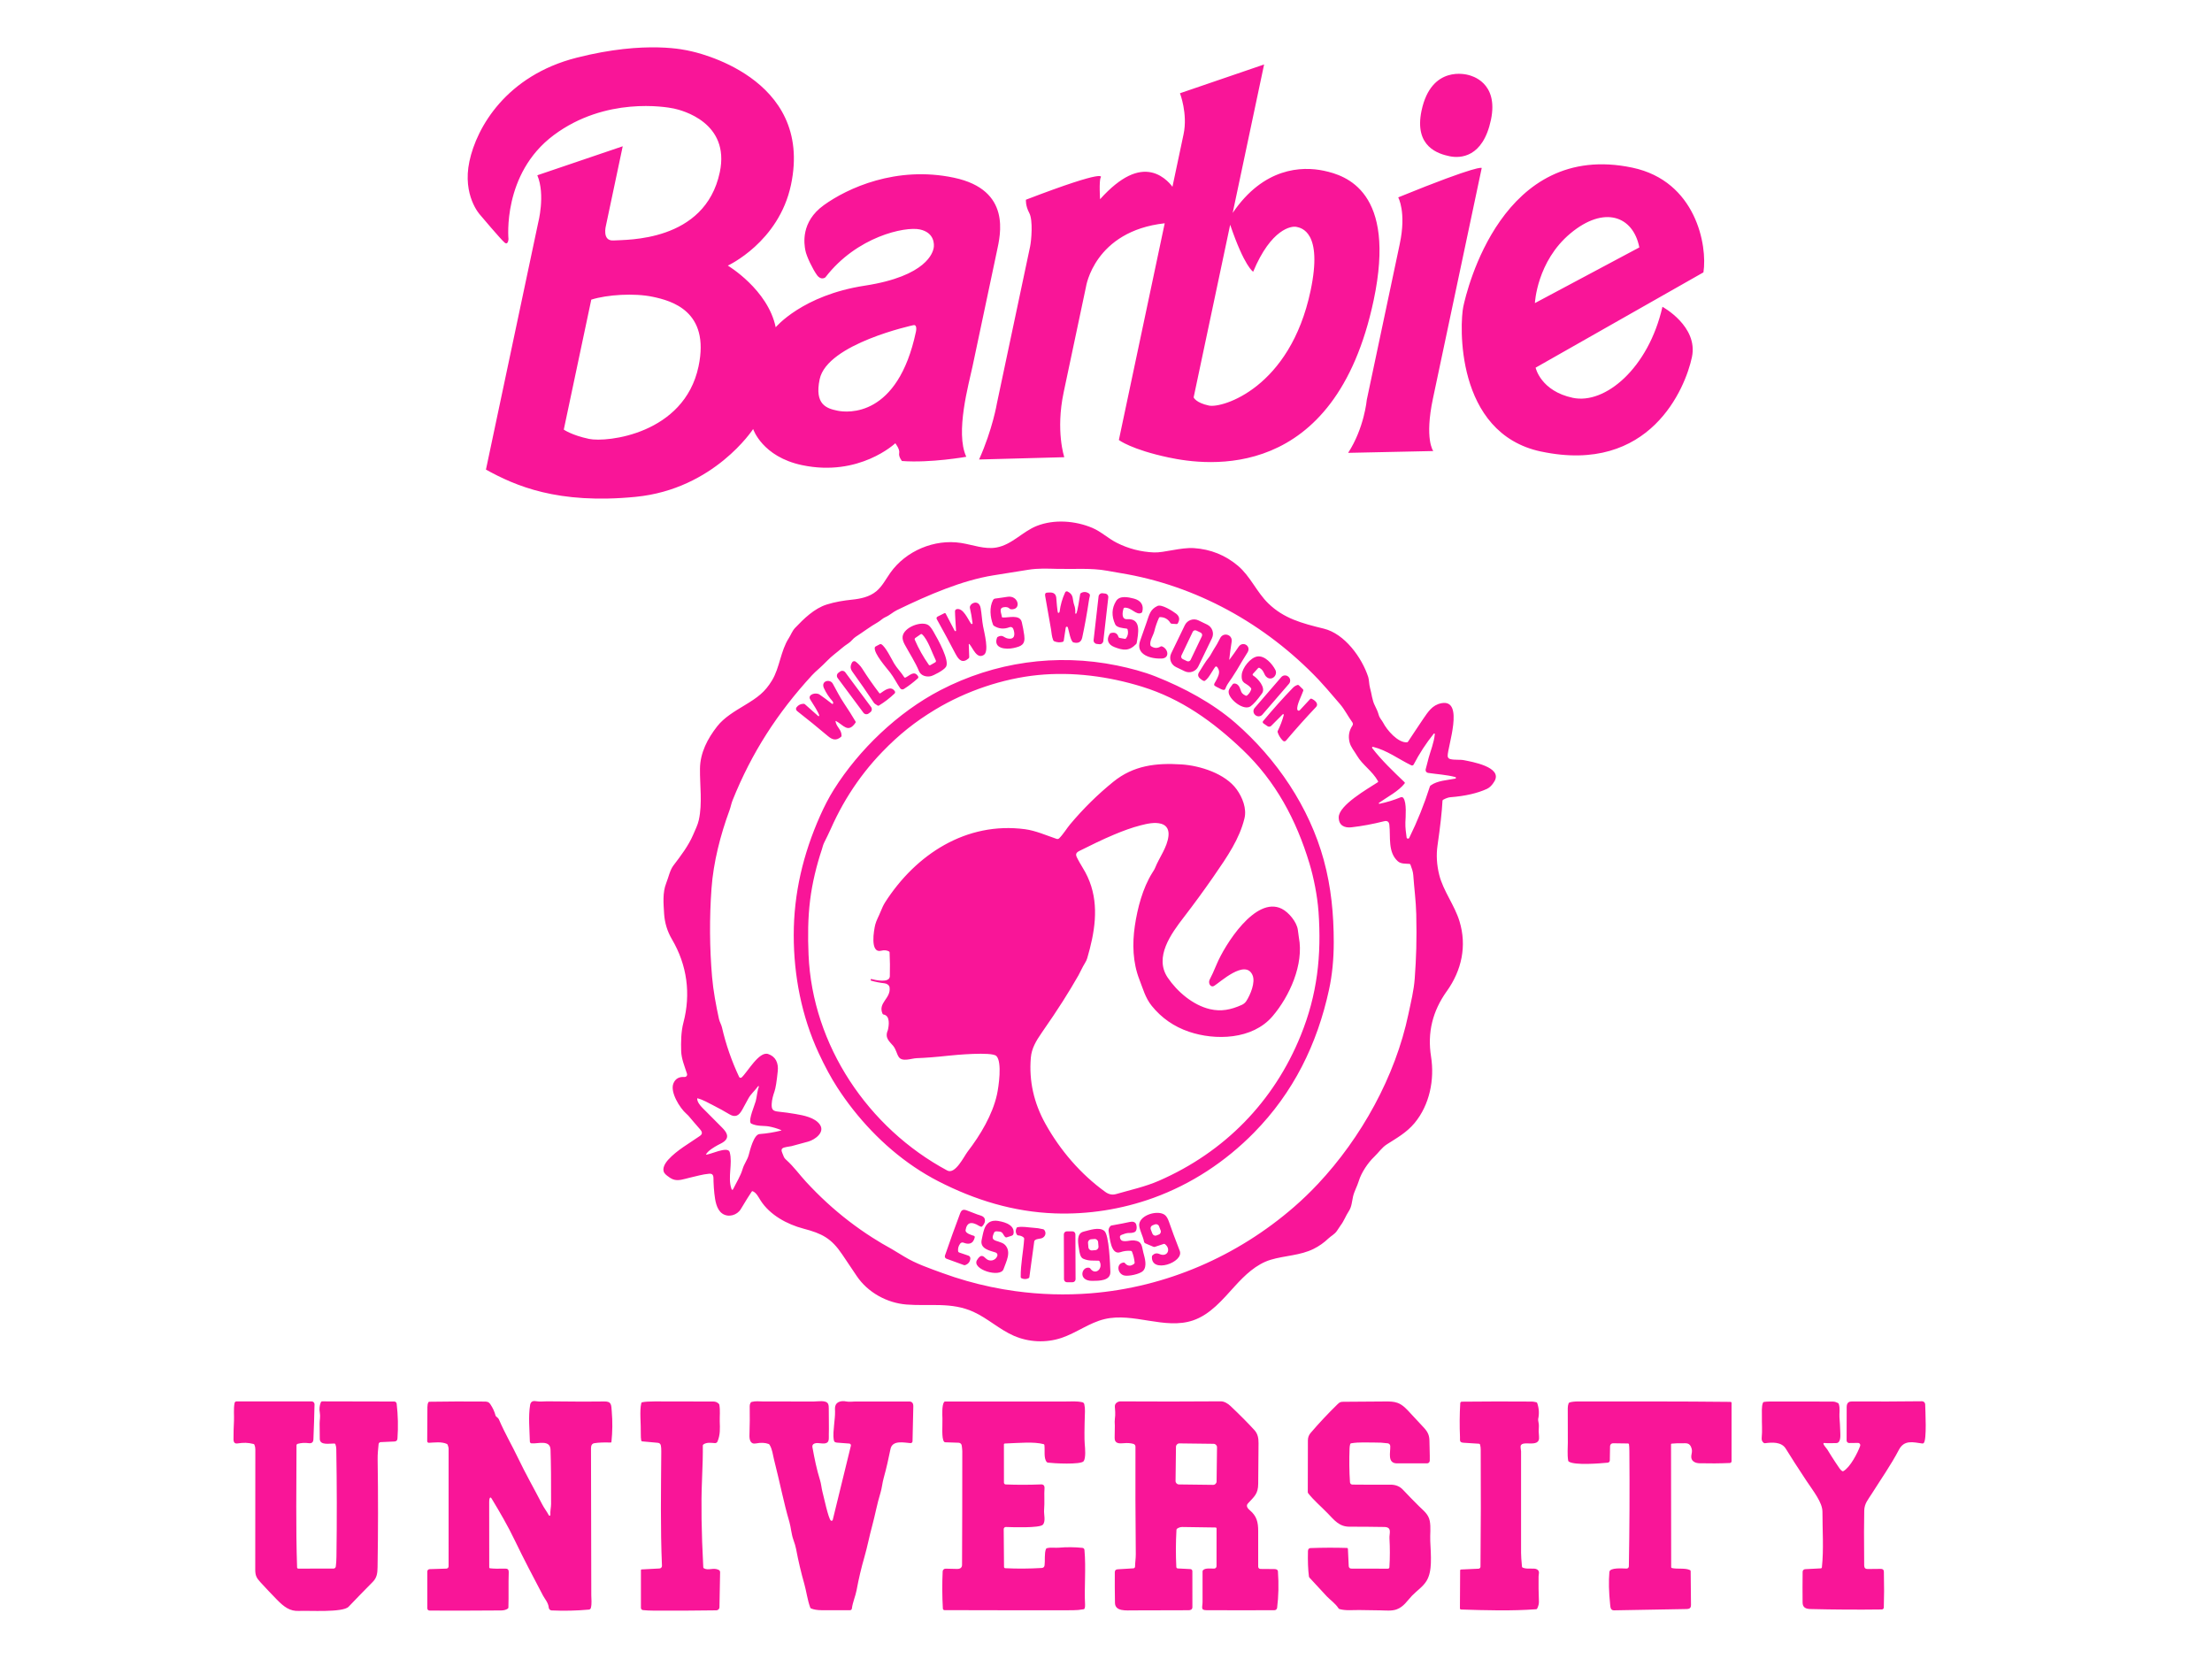 <?xml version="1.0" encoding="UTF-8"?>
<svg id="Layer_1" data-name="Layer 1" xmlns="http://www.w3.org/2000/svg" viewBox="0 0 1672 1254">
  <defs>
    <style>
      .cls-1 {
        fill: #f91598;
      }
    </style>
  </defs>
  <path class="cls-1" d="m954.73,545.08c7.63-9.13,15.13-17.51,22.49-25.13.99-1.03,2.16-1.76,3.49-2.2.36-.12.75-.03,1.04.23l3.06,2.97c.32.3.43.76.3,1.17-1.14,3.47-5.24,11.04-4.48,14.27.14.57.72.92,1.29.79.2-.05.39-.16.53-.31l7.88-8.5c.26-.28.66-.37,1-.23,2.11.85,5.92,3.66,3.36,6.35-7.66,8.08-15.21,16.53-22.65,25.32-.55.66-1.54.74-2.2.18-.03-.03-.06-.05-.09-.08-1.85-1.8-3.18-3.93-4-6.41-.11-.34-.09-.71.07-1.03,1.93-3.86,3.45-7.88,4.56-12.04.08-.26-.07-.54-.33-.62-.18-.05-.37,0-.5.13l-8.67,8.71c-.76.76-1.95.87-2.82.25l-3.09-2.13c-.53-.37-.67-1.1-.3-1.64.02-.03.04-.06.06-.08Zm11.23,642.8c.68,9.55.48,18.7-.62,27.45-.13,1.02-.99,1.78-2.02,1.79-17.48.08-34.62.07-51.43-.01-4.6-.03-2.91-2.26-2.91-6.34-.01-7.65-.01-15.3,0-22.93,0-.35.12-.68.35-.94,1.67-1.91,6.21-1.16,8.43-1.23.99-.03,1.78-.84,1.78-1.83l.03-28.5c0-.4-.32-.73-.73-.74-8.42-.18-16.81-.3-25.18-.37-1.39,0-2.69.41-3.91,1.25-.29.2-.47.52-.49.87-.54,9.37-.57,18.74-.11,28.1.03.6.51,1.08,1.1,1.1l9.55.49c.83.04,1.48.72,1.48,1.55.04,9.11.04,18.18.02,27.21,0,1.7-1.25,2.33-2.83,2.34-13.85.07-27.7.11-41.56.11-5.76,0-14.02.95-14.14-5.69-.14-8.09-.18-15.8-.12-23.11,0-1.42.72-2.17,2.14-2.25l11.92-.73c.69-.04,1.23-.61,1.24-1.29.05-3.11.59-6.46.56-9.34-.27-27.1-.36-54.23-.25-81.38,0-.94-.61-1.78-1.51-2.04-2.33-.67-4.7-.78-7.44-.52-3.34.32-6.87.33-6.78-4.05.07-3.08.12-6.16.14-9.24,0-.99-.1-1.98-.11-2.97-.02-1.57.32-3.16.38-4.74.06-1.79,0-3.58-.17-5.36-.07-.75-.17-1.5-.03-2.24.33-1.83,2.4-3.04,4.15-3.02,25.28.16,50.57.14,75.86-.05,2.61-.02,5.35,1.63,7.43,3.61,7.18,6.8,13.18,12.85,18.01,18.15,2.45,2.69,3.14,5.97,3.1,9.89-.11,10.2-.19,20.4-.25,30.61-.04,7.83-3.03,9.71-7.8,14.97-1.69,1.88-.12,3.76,1.56,5.19,5,4.26,6.23,8.69,6.23,15.61.01,8.51.01,17.49,0,26.94,0,.95.76,1.72,1.7,1.73,3.08.06,6.56.09,10.45.08,1.79,0,2.73.62,2.82,1.88Zm-46.05-93.9c.02-1.44-1.13-2.61-2.57-2.63l-25.82-.32c-1.44-.02-2.61,1.13-2.63,2.57l-.32,25.82c-.02,1.44,1.13,2.61,2.57,2.63l25.82.32c1.44.02,2.61-1.13,2.63-2.57l.32-25.82Zm160.8,55.61c-1.01-5.15-4.72-7.69-8.2-11.16-4.1-4.08-8.15-8.22-12.12-12.44-2.39-2.54-5.54-3.79-9.46-3.76-9.1.07-18.66.05-28.67-.06-.97-.01-1.77-.77-1.84-1.73-.56-8.3-.66-16.87-.32-25.73.04-1.06.2-2.11.49-3.14.09-.31.35-.54.67-.6,5.8-1.05,12.55-.51,17.36-.59,3.52-.06,6.97.14,10.35.59,1.05.13,1.84,1,1.89,2.05.24,4.72-2.44,13.07,5.09,13.11,7.82.04,15.39.04,22.73,0,1.11,0,2.02-.9,2.04-2.02.11-5.01-.2-9.99-.24-14.99-.03-4.24-1.3-6.82-4.2-9.97-3.25-3.53-6.56-7-9.81-10.54-2.95-3.21-5.93-6.7-10.15-8.23-2.88-1.05-6.02-1.05-9.08-1.04-10.59.04-21.18.1-31.76.23-.73,0-1.47.02-2.16.25-.98.33-1.75,1.07-2.49,1.79-7.02,6.88-13.78,14.06-20.17,21.53-1.36,1.59-2.04,3.44-2.05,5.57-.05,13-.08,26.02-.08,39.08,0,.34.12.68.33.95,2.06,2.63,4.46,5.11,6.93,7.53,2.61,2.56,5.31,5.05,7.76,7.59,4.98,5.14,8.71,10.15,16.45,10.13,8.78,0,17.57.07,26.36.22,6.12.1,3.7,4.93,3.9,8.43.42,7.34.41,14.67-.04,22.01-.03.61-.54,1.08-1.14,1.08l-27.74-.06c-.99,0-1.8-.78-1.86-1.78l-.62-13.1c-.02-.41-.35-.73-.76-.74-9.16-.27-18.33-.24-27.5.1-1.26.04-1.91.83-1.95,2.37-.18,7.61.06,13.97.74,19.06.04.34.19.67.42.92,4.34,4.79,8.74,9.54,13.18,14.25,2.32,2.44,6.34,5.19,8.76,8.93.18.29.47.5.8.59,4.65,1.34,10.15.65,14.95.72,5.34.08,10.68.16,16.02.24,3.92.06,8.41.62,12.15-.74,5.41-1.97,7.9-6.41,11.62-10.32,3.52-3.69,8.18-6.67,10.9-11.05,2.5-4.01,3.2-8.96,3.37-13.6.21-5.56-.2-11.11-.46-16.66-.23-4.98.57-10.42-.38-15.27Zm-195.43-655.71l10.32-21.34c1.86-3.84,6.47-5.44,10.31-3.59l6.59,3.18c3.84,1.86,5.44,6.47,3.59,10.31l-10.32,21.34c-1.86,3.84-6.47,5.44-10.31,3.59l-6.59-3.18c-3.84-1.86-5.44-6.47-3.59-10.31Zm8.71,4.31l3.24,1.55c1.02.49,2.25.05,2.73-.97l8.53-17.88c.49-1.02.05-2.25-.97-2.73l-3.24-1.55c-1.02-.49-2.25-.05-2.73.97l-8.53,17.88c-.49,1.02-.05,2.25.97,2.73Zm12.38,9.89c-1.22,1.88-.87,3.58.98,4.98.73.55,2.47,2.17,3.4,1.54,1.99-1.37,3.33-3.53,4.59-5.55.71-1.14,1.4-2.3,2.15-3.42.32-.49.63-1,1-1.45,1.28-1.56,2.66,1.68,2.88,2.77.52,2.57-1.1,5.42-2.25,7.63-.37.71-2.05,2.87-1.08,3.64,1.01.81,2.2,1.3,3.33,1.89,1.09.57,2.26,1.26,3.51,1.37,1.12.11,1.34-.87,1.68-1.72.37-.91.84-1.78,1.35-2.62,1.01-1.65,2.19-3.18,3.26-4.78,1.27-1.9,2.51-3.82,3.68-5.78,2.65-4.46,5.25-8.99,8.06-13.34,3.17-4.91-3.55-9.05-6.7-4.32-2.18,3.26-4.44,6.45-6.79,9.59-.21.28-.3.25-.25-.1.49-4.42,1.09-8.85,1.8-13.29.89-5.52-6.33-7.57-8.7-2.71-1.49,3.06-3.18,6.01-5.05,8.84-1.07,1.63-2,3.88-3.35,5.54-2.96,3.63-5.01,7.44-7.5,11.28Zm42.39,32.33l.16.14c1.57,1.35,3.94,1.18,5.29-.39l20.1-23.29c1.35-1.57,1.18-3.94-.39-5.29l-.16-.14c-1.57-1.35-3.94-1.18-5.29.39l-20.1,23.29c-1.35,1.57-1.18,3.94.39,5.29Zm-3.19-20.34c.23.3.3.69.18,1.04-.59,1.83-1.63,3.36-3.13,4.59-.28.23-.68.28-1,.13-2.34-1.1-3.21-1.97-4.01-4.67-.67-2.29-2.32-4.84-5.02-4.46-.34.05-.64.23-.82.51-1.26,1.86-3.04,3.39-3.09,5.69-.12,5.46,11.37,14.77,16.68,10.94,2.2-1.58,5.06-4.82,8.57-9.72,3.13-4.36-3.2-11.39-6.69-13.51-.04-.03-.08-.06-.12-.09-.34-.31-.37-.84-.06-1.18l3.95-4.35c.26-.29.68-.36,1.01-.17,3.79,2.11,3.02,5.27,5.73,7.21,3.8,2.75,8.24-1.82,6.26-5.68-2.23-4.37-7.9-11.02-13.62-10.14-5.3.82-11.4,8.68-11.79,13.81-.57,7.36,3.62,5.73,6.96,10.05Zm-167.57-359.09c-2.96-5.49-2.53-10.02-2.53-10.02,63.58-24.38,56.51-16.76,56.51-16.76-1.33,2.72-.47,16.38-.47,16.38,16.15-17.93,28.7-22.39,38.75-20.26,10.03,2.12,15.96,10.87,15.96,10.87l8.42-39.79c3.26-15.42-2.73-30.92-2.73-30.92l63.59-21.75-23.74,112.2c23.37-34.38,52.19-35.4,68.85-31.88h0c16.66,3.53,55.11,15.59,37.71,97.86-29.35,138.72-126.53,124.9-154.86,118.91-28.32-5.99-37.74-13.23-37.74-13.23l34.66-163.82c-53.32,5.94-59.52,48.08-59.52,48.08l-16.84,79.58c-6.22,29.4.46,49.16.46,49.16l-64.41,1.73c10.25-22.89,13.48-42.46,13.48-42.46l25.11-118.65c.91-4.3,2.3-19.74-.66-25.23Zm124.24,139.39s1.57,4.08,11.61,6.2c10.04,2.12,61.23-13.26,76.77-86.75,9.48-44.81-7.15-47.58-10.74-48.34-3.57-.76-18.99,1.22-32.64,33.91,0,0-6.53-3.63-17.38-35.51l-27.61,130.48Zm155.83-116.09l-24.95,117.93s-1.89,21.33-14.1,40.09l64.33-1.37s-6.73-8.92-.21-39.74l36.86-174.22s-.82-3.17-63.13,22.22h0s6.28,11.06,1.19,35.08Zm-760.08,875.1l-54.35-.12c-.52,0-.99.32-1.18.8-.98,2.53-1.22,5.13-.72,7.81.52,2.82-.16,5.85-.14,8.1.04,3.88.08,7.77.12,11.65.05,5.16,7.6,3.38,11.07,3.51.33.01.61.22.73.52.43,1.17.66,2.38.68,3.64.47,27.14.5,54.27.12,81.41-.04,2.81-.2,5.28-.49,7.41-.12.89-.88,1.55-1.78,1.55l-26.56.02c-.5,0-.9-.39-.92-.88-1.04-30.67-.45-61.52-.45-92.26,0-.55.37-1.03.9-1.18,2.64-.73,5.42-.9,8.35-.5,2.26.31,3.44-.66,3.54-2.91.37-8.8.65-17.62.84-26.46,0-.01,0-.03,0-.04,0-1.19-.96-2.15-2.15-2.15l-56.78-.02c-.74,0-1.37.52-1.51,1.25-.87,4.38-.26,9.61-.44,13.25-.25,4.72-.37,9.44-.36,14.16,0,2.35.97,3.4,2.9,3.13,5.09-.7,7.7-.68,12.22.4.32.08.59.31.71.61.44,1.11.67,2.26.67,3.47-.05,30.31-.07,60.61-.07,90.92,0,4.58,1.06,6.39,3.95,9.54,4.05,4.41,8.17,8.76,12.34,13.04,5.43,5.56,9.92,8.99,16.85,8.61,7.01-.38,33.06,1.42,37.43-3.16,6.01-6.29,12.09-12.55,18.24-18.76,3.24-3.26,3.58-6.79,3.65-11.1.44-27.16.47-54.32.06-81.47-.06-3.92.33-7.76.72-11.6.08-.82.76-1.45,1.59-1.49l10.39-.48c1.42-.06,2.19-.81,2.28-2.23.62-8.82.42-17.6-.61-26.36-.11-.92-.89-1.62-1.82-1.63ZM878.03,497.78c6.46-.26,4.98-7.53.24-9.2-.35-.12-.73-.08-1.04.12-2.33,1.43-4.68,1.37-7.07-.17-.3-.19-.51-.49-.59-.82-.77-3.26,2.21-7.42,3-10.7.83-3.44,2-6.79,3.5-10.07.14-.29.42-.48.74-.48,3.45.01,6.08,1.49,7.89,4.44.19.32.53.52.9.55l3.74.26c.35.03.69-.15.88-.45,1.78-2.95,1.35-5.43-1.27-7.44-2.58-1.97-10.91-7.3-14.06-5.78-5.33,2.54-6.05,6.05-8.19,12.35-1.58,4.64-3.2,9.25-4.86,13.84-3.93,10.85,8.36,13.88,16.2,13.55Zm217.65-379.69c7.96,1.68,25.21,1.22,31.28-27.46,6.07-28.68-15.25-33.44-16.8-33.89h0c-1.54-.44-28.29-7.86-35.65,26.91-5.84,27.6,13.21,32.76,21.17,34.44Zm-304.5,986.98c.22.27.53.44.87.49,3.86.55,25.05,1.72,27.07-1.09,1.74-2.44,1.1-9.87.81-12.86-.33-3.49-.28-11.77.16-24.85.06-1.85-.11-3.64-.5-5.36-.16-.74-.73-1.31-1.46-1.47-4.38-.99-8.37-.56-12.41-.57-30.42,0-60.85,0-91.29,0-.34,0-.66.17-.86.45-1.69,2.51-1.29,9.75-1.21,12.35.16,4.83-.84,15.35,1.28,17.64.22.24.52.38.84.39l10.14.34c1.22.04,2.23.98,2.35,2.2.12,1.29.4,2.76.4,4.16,0,28.63-.05,57.27-.18,85.92-.01,2.1-1.28,3.14-3.8,3.12-2.8-.03-5.66-.1-8.57-.21-1.21-.05-2.23.88-2.28,2.08-.44,9.37-.39,18.74.15,28.08.03.67.59,1.2,1.26,1.19,32.31.11,64.63.13,96.95.08,2.73,0,5.47-.26,8.2-.75.33-.06.6-.28.73-.59.3-.78.41-1.74.35-2.89-.7-12.75.8-27.75-.47-41.41-.08-.79-.7-1.43-1.49-1.51-5.86-.61-11.89-.66-18.08-.13-2.6.22-5.8-.4-8.8.37-.33.09-.59.32-.72.62-1.32,3.26-.59,8.97-1.05,12.34-.17,1.25-.88,1.91-2.15,2-9.17.56-18.35.62-27.54.18-.53-.02-.96-.46-.96-.99l-.24-28.55s0-.04,0-.06c.03-.89.78-1.59,1.67-1.56,3.95.12,25.35.97,27.9-1.71,2.34-2.47.71-7.99.95-10.9.51-6.23-.05-12.36.31-16.42.19-2.18-.7-3.24-2.66-3.16-9.15.37-18.03.38-26.65.03-.75-.03-1.34-.64-1.34-1.39l-.03-28.9c0-.34.27-.63.62-.64,11.09-.42,21.93-1.51,29.42.47.31.08.53.34.57.66.51,3.96-.67,9.96,1.73,12.81Zm-334.46-45.73c-7.42.18-21.84.14-43.26-.11-2.79-.03-5.01.45-8.55-.12-2.42-.39-3.82.56-4.21,2.88-1.44,8.66-.41,18.77-.19,27.67.02.71.56,1.29,1.27,1.35,4.67.43,14.07-3.03,14.35,4.75.35,10.14.49,23.85.42,41.12-.01,2.46-.75,5.32-.52,8.17.02.24-.1.48-.32.59-.3.16-.68.05-.84-.25-1.54-2.89-3.61-5.52-5.05-8.31-6.03-11.7-12.59-23.14-18.26-35.02-4.59-9.62-9.55-17.89-14.39-29-.36-.83-1.04-1.59-2.03-2.28-.28-.2-.48-.49-.57-.82-.82-3.05-2.13-5.89-3.92-8.5-1.36-2.01-2.6-2.03-4.86-2.05-13.74-.13-27.5-.09-41.29.14-.32,0-.62.19-.76.49-.44.92-.66,2.08-.68,3.5-.08,8.56-.13,17.17-.15,25.81,0,.02,0,.04,0,.05.03.68.6,1.21,1.28,1.18,4.04-.18,9.68-1,13.56.86.3.15.54.42.64.74.34,1.04.7,1.85.7,2.98,0,29.58,0,59.19-.01,88.81,0,.93-.74,1.69-1.66,1.71l-12.67.4c-.98.03-1.77.83-1.77,1.81v27.53c-.01,1.32.65,1.98,1.97,1.99,17.59.07,35.53.04,53.85-.11,2.09-.02,3.77-.48,5.04-1.39.27-.19.44-.51.45-.85.29-8.91-.07-17.86.25-26.74.06-1.83-.82-2.72-2.65-2.65-4.99.16-8.84.08-11.55-.24-.3-.04-.53-.29-.54-.59-.03-16.43-.04-32.86-.04-49.29,0-1.23.08-2.12.24-2.66.37-1.24.9-1.31,1.58-.2,6.14,10.14,12.3,20.71,17.42,31.4,6.82,14.2,14.13,28.05,21.45,41.98,1.29,2.46,4.01,5.31,4.35,9.15.1,1.13,1.02,2.01,2.16,2.06,9.42.44,18.82.23,28.2-.63.7-.07,1.29-.57,1.46-1.26.86-3.38.32-6.65.32-9.44-.03-37.08-.1-74.15-.22-111.23-.01-2.29.84-3.57,2.57-3.85,3.19-.51,7.29-.67,12.3-.48.3.01.55-.21.58-.5.81-7.68.89-15.36.24-23.05-.4-4.77-.03-7.64-5.69-7.51Zm230.5.03c-6.53-.06-20.29-.05-41.29.02-1.69.01-4.17.4-6.46-.08-3.06-.65-7.23,0-8.11,3.53-.33,1.34-.21,2.74-.17,4.12.07,3.22-.39,6.43-.68,9.64-.33,3.75-.91,8.18-.24,11.91.32,1.78,1.4,1.86,2.99,1.99,2.9.23,5.8.43,8.7.65.07,0,.14.02.21.03.73.18,1.17.91.99,1.64l-13.7,55.99c-.03.14-.1.27-.19.38-.33.39-.91.45-1.3.12-1.85-1.53-5.38-18.29-6.3-21.7-.69-2.57-.93-5.94-1.81-8.75-2.56-8.19-4.2-16.31-5.76-24.95-.24-1.33.26-2.24,1.5-2.76,2.89-1.21,6.95,1.02,9.62-.73,1.71-1.12,1.21-4.39,1.27-6.17.09-2.69.07-5.38.05-8.06-.03-3.87-.05-7.74-.08-11.62,0-1.23-.03-2.52-.62-3.6-1.55-2.83-7.88-1.61-10.49-1.61-4.35,0-8.69,0-13.04,0-8.58,0-17.15,0-25.73-.04-2.64-.01-5.38-.45-8.44.36-.33.09-.61.31-.77.61-.47.83-.69,1.66-.68,2.5.13,7.3.07,14.59-.18,21.85-.13,3.4.6,7.26,4.88,6.42,3.71-.73,6.89-.6,9.56.39.32.12.59.35.77.64,2.14,3.56,2.4,7.41,3.24,10.7,5,19.67,7.21,32.2,11.73,47.64,1.19,4.12,1.43,8.96,2.99,13.34,1.06,2.96,1.74,5.3,2.06,7.02,1.68,8.97,3.77,17.85,6.27,26.64,1.48,5.18,2.29,11.86,4.43,17.69.11.32.36.57.68.7,2.04.83,4.62,1.26,7.75,1.29,7.3.06,14.52.06,21.67,0,.7,0,1.28-.52,1.37-1.21.64-4.91,2.77-9.54,3.57-13.9,1.55-8.46,3.52-16.81,5.91-25.07,2.26-7.8,3.74-15.81,5.9-23.68,2.15-7.86,3.69-16.64,6.24-24.84,1.11-3.57,1.36-7.39,2.4-11.1,2.23-8.02,3.64-14.56,5.17-22.01,1.43-6.99,10.26-4.82,15.12-4.48.03,0,.05,0,.08,0,.79.02,1.44-.62,1.46-1.41.2-9.04.39-17.82.59-26.36.05-2.45-.99-3.68-3.12-3.7Zm-143.99,127.27c-3.96-2.01-7.6.73-11.14-1.17-.29-.16-.48-.46-.5-.79-1.4-26.52-1.72-48.41-.97-65.66.5-11.61.71-20.38.62-26.33,0-.33.15-.64.42-.84,2.5-1.82,6.01-1.23,8.71-1.03.86.06,1.65-.43,1.98-1.22,2.18-5.34,1.84-9.67,1.69-15.24-.11-4.1.43-8.1-.29-12.41-.05-.34-.22-.66-.47-.91-1.13-1.11-2.48-1.66-4.05-1.66-14.8-.03-29.6-.06-44.41-.08-4.24,0-7.38.21-9.44.64-.32.06-.57.31-.64.62-1.43,5.85-.21,15.28-.37,23.57-.04,1.52.06,3.09.3,4.7.06.36.35.64.71.67l11.82,1.08c1.3.12,2.08.82,2.34,2.11.21,1.09.31,2.57.3,4.44-.19,28.69-.72,57.75.52,86.41.05,1.07-.77,1.97-1.84,2.03l-13.59.72c-.26.02-.47.23-.47.5v28.53c0,.88.67,1.62,1.54,1.71,2.49.26,5.32.4,8.5.41,15.64.07,31.3,0,46.99-.23,1.27-.02,2.29-1.04,2.32-2.3l.49-26.52c.02-.74-.4-1.43-1.07-1.77Zm-62.68-811.09c-59.28,5.81-91.1-8.41-113.24-20.59l39.44-186.4s5.63-21.28-.61-36.08l64.56-21.92-12.66,59.85s-3.3,12.04,5.84,11.35c9.13-.69,68.97,1.49,80.19-51.56,7.96-37.64-28.65-46.88-34.75-48.17-6.1-1.29-51.65-9.06-90.77,20.12s-34.21,78.53-34.21,78.53c0,0-.21,4.83-2.83,2.77-2.63-2.06-18.74-21.19-18.74-21.19,0,0-13.42-14.45-7.96-40.26,5.46-25.81,27.96-64.87,81.01-78.37,53.04-13.49,83.21-5.61,85.72-5.08s93.71,19.08,76.34,101.17c-9.18,43.37-47.75,61.05-47.75,61.05,0,0,30.27,18.02,36.2,46.61,0,0,20.1-24.21,67.32-31.45s51.45-25.43,52.06-28.31c.61-2.87.64-11.85-10.48-14.2-11.12-2.35-47.56,5.29-71.33,36.21,0,0-3.19,2.7-6.38-1.72-3.19-4.42-7.9-14.03-8.78-18.71-.88-4.68-3.72-21.39,13.96-34.12,17.67-12.74,54.66-30.01,98.39-20.75,43.74,9.25,35.02,43.36,32.44,55.55l-18.43,87.11h0c-2.81,13.26-13.21,50.02-4.71,68.28,0,0-26.86,4.81-48.62,3.2,0,0-2.69-3.19-2.09-6.06.61-2.87-2.94-7.36-2.94-7.36,0,0-27.16,25.71-70.54,16.53-30.11-6.37-36.92-27.28-36.92-27.28,0,0-29.47,45.45-88.75,51.25Zm152.35-65.14c7.89,1.67,45.72,5.18,59.44-59.71,0,0,1.26-5.63-1.96-4.9,0,0-65.12,13.94-70.81,40.82-4.1,19.36,5.43,22.12,13.32,23.79Zm-139.46-86.05c-13.98-2.96-34.47-1.68-46.51,2.14l-20.78,98.22s5.85,4.23,19.11,7.04c13.26,2.81,71.9-3.51,82.74-54.77,8.88-41.94-20.57-49.67-34.55-52.63Zm671.48,116.98c-65.61-13.88-61.44-97.26-58.87-109.45,2.58-12.19,29.29-126.01,127.87-105.15,48.03,10.16,56.83,58.84,53.66,79.14l-126.84,72.03s3.75,17.65,28.12,22.8c24.38,5.16,57.17-22.36,67.74-68.81,0,0,27.22,14.74,22.29,38.04-4.93,23.3-31.53,88.83-113.97,71.38Zm-4.73-112.23l78.95-42.09c-4.69-23.84-26.59-31.84-52.05-10.64-25.46,21.2-26.9,52.73-26.89,52.73Zm-303.02,708.49c-2.28-.22-4.56.61-6.84.58-.99-.01-2.1-.12-2.86-.82s-1.39-2.59-.56-3.41c.33-.33.77-.5,1.2-.67,1.46-.56,2.94-1.13,4.49-1.26.79-.07,1.58-.02,2.36-.08.85-.06,1.69-.25,2.49-.56,1.96-.75,1.95-3.88,1.44-5.65-.67-2.32-2.91-2.55-4.99-2.07-2.98.68-7.55,1.57-13.7,2.66-.34.06-.65.23-.89.48-1.18,1.22-1.6,2.69-1.26,4.41.84,4.14,1.53,17.86,8.9,15.26,2.47-.87,5.1-1.19,7.88-.97.37.03.69.27.82.61,1.06,2.65,1.73,5.41,2,8.27.03.34-.12.68-.39.9-2.67,2.07-5.03,1.85-7.07-.64-.21-.24-.52-.37-.84-.33-5.88.67-4.73,8.42.24,9.76,3.32.89,12.17-1.02,14.44-3.44,3.26-3.47,1.27-9.77.18-13.89-1.24-4.69-.67-8.52-7.05-9.13Zm-14.95-448.54c6.73,2.63,11.18,3.3,16.55-2.23.24-.25.4-.56.45-.9,1.1-6.88,3.88-18.61-7.18-17.89-4.68.31-3.58-5.62-2.75-8.14.1-.31.38-.53.71-.55,5.36-.35,8.8,6.02,12.79,3.88.3-.15.52-.43.61-.75,1.41-5.22-1.25-8.69-6.33-10.02-4.18-1.09-10.75-2.51-13.43,1.85-3.36,5.45-3.58,11.33-.67,17.65,1.14,2.48,5.74,2.81,8.65,3.2.35.05.63.3.72.63.66,2.46.27,4.69-1.16,6.69-.23.32-.63.47-1.01.4l-3.98-.72c-.35-.07-.64-.32-.74-.66-.87-2.82-2.8-3.81-5.79-2.98-.35.1-.64.31-.84.61-2.87,4.48-1.08,8.17,3.39,9.92Zm-23.34,441.95c4.32-.99,11.93-3.95,15.89-.56,3.61,3.1,4.31,25.49,4.53,30.76.3,7.04-8.56,6.94-13.73,6.97-10.97.07-8.08-11.12-2.25-9.9.33.07.62.27.81.55,3.73,5.43,9.9.24,7.02-5.41-.15-.29-.45-.48-.78-.5-4.23-.19-7.31.4-11.64-1.49-2.26-.99-2.77-4.96-3.08-7.03-.54-3.59-1.99-9.98,1.51-12.6.5-.37,1.09-.63,1.73-.77Zm11.45,11.18l-.29-3.35c-.12-1.4-1.35-2.43-2.75-2.31l-2.57.22c-1.4.12-2.43,1.35-2.31,2.75h0s.29,3.35.29,3.35c.12,1.4,1.35,2.43,2.75,2.31l2.57-.22c1.4-.12,2.43-1.35,2.31-2.75h0Zm-19.74-11.45h-4.19c-1.26.02-2.27,1.04-2.27,2.3l.12,33.92c0,1.26,1.03,2.27,2.28,2.27h4.19c1.26-.02,2.27-1.04,2.27-2.3l-.12-33.92c0-1.26-1.03-2.27-2.28-2.27Zm-55.94-7.84c-.07-.01-.13-.02-.2-.03-2.44-.41-5.16-.13-7.2,1.37-1.64,1.2-2.68,3.07-3.33,5-.87,2.56-1.33,5.31-1.9,7.95-1.44,6.71,5.93,8.09,10.51,9.53.03,0,.06.02.08.03,1.06.38,1.61,1.54,1.23,2.59-1.28,3.57-5.82,4.64-8.54,2.01-2.1-2.03-3.87-3.69-6.78,1.06-4.36,7.1,17.64,13.73,20.02,6.94,2.08-5.93,6.1-12.97,1.21-18.28-1.27-1.37-3.22-1.95-4.93-2.55-1.28-.45-2.76-.71-3.82-1.61-1.44-1.23-.15-4.01.51-5.33.6-1.2,2.17-.77,3.28-.72,1.01.05,2.1.25,2.81,1.05.51.58.84,1.28,1.26,1.92.49.73,1.09,1.75,2.07,1.45,1.02-.32,2.04-.63,3.05-.95.52-.16,1.06-.33,1.48-.68,1.07-.88.82-3.24.4-4.42-.47-1.34-1.46-2.41-2.6-3.23-2.49-1.77-5.64-2.56-8.61-3.07Zm33.82,6.25c-2.64-.64-5.3-1.03-8-1.16-3.19-.16-7.46-1.11-11.34-.37-.3.05-.56.24-.7.52-.9,1.78-.85,3.46.16,5.05.24.38.64.62,1.09.64,1.56.08,2.9.59,4.04,1.54.3.25.46.63.43,1.03-.63,9.72-2.75,19.21-2.62,28.93,0,.36.22.69.55.85,1.89.88,3.72.86,5.49-.06.27-.14.46-.41.5-.72l3.7-27.07c.05-.34.23-.64.5-.85,1.85-1.44,4.18-.86,5.86-1.85,2.18-1.29,2.84-3.8,1.22-5.93-.21-.27-.51-.47-.86-.55Zm212.16-278.97c5.59,20.46,7.51,40.92,7.52,62.06,0,12.88-1.18,24.8-3.55,35.74-8.97,41.41-26.93,77.86-56.73,108.17-21.52,21.89-47.34,38.95-76.21,49.37-23.72,8.56-49.08,12.57-74.29,11.66-31.22-1.12-60.53-10.1-88.16-24.31-25.09-12.9-46.95-32.07-64.37-54.16-4.26-5.4-8.27-11.01-12.01-16.79-4.69-7.25-9.37-15.9-14.03-25.96-12.86-27.76-18.82-58.47-18.84-88.99-.02-31.64,7.11-61.46,19.91-90.26,3.08-6.92,6.52-13.7,10.56-20.11,18.82-29.87,48.15-58.15,80.37-74.89,40.83-21.2,87.53-28.08,133.56-18.67,9.58,1.97,20.06,4.69,29.24,8.34,21.24,8.43,43.03,20.08,60.32,35.15,31.06,27.1,55.74,63.5,66.71,103.63Zm-4.04,38.56c-.84-11.58-3.57-25.35-6.81-36.08-9.95-32.96-25.53-62.11-50.51-85.9-22.6-21.53-46.57-38.58-75.91-47.67-25.41-7.87-52.67-11.45-78.97-8.81-26.25,2.63-54.13,11.98-77.6,26.16-15.15,9.17-27.06,18.64-39.83,31.83-9.3,9.6-17.58,20.18-24.73,31.47-3.57,5.64-6.86,11.46-9.85,17.43-1.54,3.06-3,6.16-4.38,9.29-1.57,3.55-3.24,6.81-4.95,10.29-.81,1.63-1.29,3.39-1.77,5.15-4.11,12.32-7.31,25.47-8.92,38.35-1.72,13.73-1.78,27.59-1.2,41.4,2.88,68.43,45.02,131.01,104.82,163.11,6.08,3.26,12.68-10.71,15.44-14.28,9.65-12.53,18.79-27.91,22.14-43.04,1.3-5.87,4.08-24.77-.45-29.24-3.4-3.37-31.59-.73-36.31-.21-9.03.99-17,1.62-23.93,1.87-3.9.14-10.87,3.04-13.52-.91-1.6-2.39-1.99-5.68-4.24-8.42-2.63-3.19-6.61-5.91-4.04-11.75.9-3.65,1.93-11.06-3.24-11.93-.32-.05-.6-.26-.73-.56-3.73-8.36,6.4-11.46,5.31-19.87-.23-1.79-2.07-2.96-3.77-3.15-3.45-.38-6.83-1.04-10.16-1.99-.21-.06-.36-.25-.36-.47v-.3c-.01-.26.2-.48.46-.48.05,0,.09,0,.13.02,3,.81,13.73,3.21,13.89-2.16.17-5.97.11-11.95-.18-17.95-.01-.33-.2-.64-.5-.79-1.64-.89-3.61-1.06-5.9-.51-8.68,2.09-5.42-15.75-4.47-19.65.79-3.18,2.73-6.51,4.02-9.79,1.16-2.97,2.32-5.35,3.46-7.14,23.28-36.33,61.42-61.15,105.77-55.27,7.95,1.06,15.92,4.6,23.85,7.3.69.24,1.46.06,1.98-.45,3.13-3.12,5.79-7.63,8.23-10.52,9.99-11.92,20.88-22.64,32.65-32.17,15.29-12.38,32.25-14.37,51.58-13.13,14.07.9,33.1,6.96,41.69,18.89,4.39,6.11,7.71,14.48,5.85,21.99-3.79,15.35-12.51,28.23-23.53,44.14-7.17,10.33-14.59,20.49-22.27,30.46-9.64,12.52-22.6,30.21-12.22,45.63,7.18,10.66,19.16,20.89,31.96,23.87,8.42,1.95,15.72.54,24.05-3.21,1.46-.66,2.6-1.62,3.43-2.89,3.01-4.66,7.09-14.16,4.69-19.62-5.44-12.44-24.68,5.55-28.98,8.11-2.76,1.63-4.84-2.13-3.32-4.9,1.25-2.28,3.02-6.16,5.31-11.64,5.79-13.86,29.16-51.77,49.13-41.7,5.25,2.65,11.32,9.98,12.12,15.9.49,3.69.75,5.59.77,5.69,3.94,20.52-7.09,44.62-19.88,59.62-15.18,17.82-43.4,18.46-63.23,11.7-11.33-3.86-20.7-10.38-28.09-19.54-4.85-6.02-6.59-12.85-9.39-20.04-4.98-12.79-5.37-26.94-3.39-40.39,1.98-13.38,5.9-28.44,13.12-40.03.79-1.26,1.66-2.48,2.21-3.86,3.14-7.89,9.15-15.38,10.1-24.13.47-4.27-1.04-7.88-5.36-9.15-4.97-1.47-10.82-.09-15.68,1.15-6.79,1.73-13.39,4.22-19.85,6.91-9.02,3.76-17.75,8.1-26.49,12.45-3.69,1.82-2.5,3.67-.94,6.64,1.68,3.21,3.71,6.23,5.43,9.41,1.22,2.26,2.3,4.6,3.23,6.99,7.35,18.99,3.8,39.1-1.76,58.04-.35,1.2-.93,2.44-1.74,3.73-1.84,2.9-3.63,7-4.86,9.17-7.5,13.1-14.9,24.91-27.69,43.28-4.47,6.43-7.75,12.08-8.33,19.02-1.47,17.49,2.24,34.2,11.13,50.11,11.15,19.98,26.62,37.99,45.22,51.37,2.6,1.87,5.3,2.4,8.09,1.59,11.07-3.21,21.99-5.52,32.47-10.1,49.48-21.62,86.81-59.71,107.1-109.78,12.51-30.84,15.83-60.42,13.42-93.98Zm311.49,370.91c-38.39-.43-76.79-.29-115.19-.32-2.81,0-4.99.27-6.56.8-.31.11-.56.35-.68.67-.41,1.17-.62,2.38-.62,3.64-.04,8.7-.02,17.41.05,26.1.03,3.38-.5,8.86.26,13.48.05.34.25.63.53.81,4.53,2.93,23.64,1.34,29.38.78.88-.09,1.55-.81,1.56-1.69l.19-10.78c.02-1.23,1.03-2.22,2.26-2.2l11.36.16c.35,0,.64.26.69.6.17,1.16.26,2.89.29,5.18.25,29.17.12,58.2-.39,87.11-.02.93-.78,1.67-1.7,1.66-2.77-.02-12.71-.99-13.02,2.59-.61,6.96-.41,15.22.59,24.76.21,2.02.34,4.27,2.96,4.22,17.8-.35,35.6-.67,53.41-.95,2.52-.04,4.77.12,4.72-3.13-.18-12.46-.26-20.98-.24-25.55,0-.33-.19-.63-.49-.78-3.57-1.79-9.55-.58-13.69-1.56-.32-.07-.55-.36-.55-.69l-.11-92.85c0-.25.18-.45.42-.48,2.55-.23,5.09-.36,7.65-.27,1.54.06,3.47-.28,4.92.36,1.8.79,2.8,3.44,2.84,5.3.04,1.77-.76,3.51-.5,5.26.44,3,3.46,4.1,6.13,4.17,7.73.2,15.4.14,23.01-.19.72-.03,1.28-.62,1.28-1.34v-44.08c.01-.43-.34-.79-.77-.79Zm147.13,1.92c-.02-1.34-1.12-2.41-2.46-2.39-17.35.21-34.92.26-52.72.14-4.76-.03-4.13,3.47-4.17,6.84-.06,7.61-.07,15.17-.05,22.68.01,1.08.88,1.94,1.95,1.92l6.68-.08c.2,0,.4.03.58.1.88.31,1.33,1.27,1.02,2.15-1.83,5.19-7.5,16.2-12.66,19.06-.29.16-.65.15-.94-.03-.7-.45-1.37-1.13-2-2.04-2.13-3.09-4.19-6.23-6.2-9.4-1.03-1.62-2.04-3.25-3.03-4.89-.52-.85-4.55-5.08-2.17-4.88,2.7.23,6.21.1,8.96.05,3.84-.07,3.03-6.63,3-8.98-.05-3.59-.37-7.16-.6-10.75-.19-2.73.62-6.45-.51-9.84-.11-.32-.34-.59-.65-.73-1.23-.57-2.29-1.05-3.71-1.06-16.04-.08-32.08-.09-48.13-.04-1.35,0-2.7.11-4.07.3-.33.05-.61.26-.74.57-1.22,2.92-.73,7.35-.81,10.52-.13,4.72.42,10.63-.15,16.04-.17,1.66.34,2.93,1.53,3.82.28.2.62.29.96.25,5.43-.71,12.44-1.15,15.7,4.12,4.08,6.63,9.25,14.66,15.51,24.11,5.33,8.05,12.22,16.48,12.21,23.63-.02,13.84,1.06,28.3-.42,42.04-.04.38-.35.67-.73.69l-11.94.62c-1.05.06-1.87.91-1.89,1.97-.1,8.05-.11,15.79-.03,23.22.03,3.85,2.47,4.86,6.04,4.95,17.88.44,35.82.54,53.84.31.82,0,1.49-.66,1.51-1.48.26-8.23.29-16.62.07-25.18-.05-2.21.38-4.02-2.58-4.02-3.24,0-6.49.02-9.74.1-1.7.04-2.56-.86-2.58-2.7-.18-19.74-.17-33.57.04-41.5.14-5.35,2.94-8.3,5.61-12.55,6.89-10.94,14.63-21.95,20.6-33.37,4-7.64,10.54-5.74,17.7-4.75.34.05.68-.04.95-.25,2.62-2.03,1.28-24.89,1.21-29.27Zm-361.63-312.34c-10.69,14.99-14.79,31.15-11.89,49.46,2.75,17.4-1.06,36.47-12.44,50.18-6.03,7.25-13.42,11.3-20.97,16.13-3.83,2.45-6.25,6.27-9.59,9.44-4.67,4.42-9.73,12-11.58,18.16-1.25,4.14-3.51,7.94-4.4,11.93-.79,3.61-1.01,7.68-3.09,10.82-2.48,3.75-3.66,7.46-6.31,10.94-.06.08-.97,1.44-2.75,4.1-1.72,2.57-4.48,3.86-6.39,5.69-3.38,3.24-7.13,5.88-11.25,7.93-10.11,5.04-21.82,5.02-32.45,8.23-10.93,3.3-19.61,11.74-27.11,19.98-9.27,10.18-18.55,21.43-31.58,25.85-21.31,7.23-44.99-6.21-66.88-.98-11.56,2.76-21.34,10.47-32.62,14.23-11.63,3.88-24.68,3.29-35.92-1.61-10.84-4.73-19.73-13.16-30.49-18.08-16.69-7.63-33.24-4.17-50.67-5.56-14.8-1.18-29.26-9.13-37.59-21.5-3.65-5.42-7.3-10.85-10.95-16.28-8.28-12.33-15.27-15.88-29.33-19.58-12.29-3.21-25.45-10.29-32.48-21.38-1.56-2.47-3.02-5.62-5.83-6.89-.29-.13-.62-.03-.79.23-1.98,2.94-4.73,7.35-8.25,13.24-2.81,4.69-9.37,6.57-13.97,3.43-4.57-3.12-5.47-10.19-6.05-15.21-.35-3.02-.5-6.05-.63-9.09-.12-2.68.57-6.17-3.21-5.85-5.07.43-9.96,1.93-14.9,3.04-3.96.9-8.57,2.77-12.57,1.18-1.62-.64-3.05-1.66-4.42-2.74-.74-.59-1.48-1.21-2-1.99-2.21-3.31.68-7.67,2.91-10.12,6.61-7.27,15.98-12.37,23.97-17.98,3.19-2.24.4-4.46-1.53-6.78-1.96-2.37-4.1-4.59-6-7.01-.86-1.09-1.82-2.1-2.88-3.02-4.8-4.18-12.31-16.21-9.72-22.74,1.44-3.62,4.25-5.27,8.41-4.95,1.02.08,1.91-.68,1.99-1.7.02-.24,0-.48-.08-.71-1.84-5.74-4.23-11.31-4.42-17.15-.21-6.8-.1-14.71,1.68-21.45,5.75-21.83,2.83-43.55-8.64-63.06-3.55-6.02-5.53-12.54-5.95-19.57-.45-7.45-1.22-15.81,1.59-22.84,1.79-4.48,2.77-9.83,5.48-13.4,5.49-7.21,11.36-14.89,14.92-23.26,1.55-3.65,3.46-7.37,4.27-11.13,2.78-12.72.71-26.09.87-38.84.15-12.01,5.74-22.65,13.02-31.96,5.15-6.61,13.29-11.41,20.49-15.75,10.11-6.11,15.52-9.98,20.99-19.03,5.76-9.54,6.44-22.22,12.61-31.82,1.69-2.63,2.64-5.54,4.78-7.78,6.6-6.96,14.56-14.74,23.95-17.69,6.23-1.96,12.6-2.99,19.04-3.66,6.49-.67,13.23-2.07,18.38-6.33,4.5-3.72,7.19-9.12,10.56-13.89,11.77-16.68,33.38-25.81,53.54-22.64,8.95,1.41,17.87,5.03,26.79,3.42,11.7-2.12,19.72-12.11,30.51-16.33,13.16-5.15,29.06-3.9,41.88,1.5,6.67,2.81,12.08,8.08,18.69,11.38,8.71,4.36,17.99,6.76,27.84,7.19,7.64.34,20.43-3.93,30.35-3.26,12.62.85,23.7,5.31,33.24,13.36,9.35,7.9,14.13,19.91,23.02,28.51,11.6,11.23,25.06,14.92,41.79,18.98,15.88,3.86,28.86,21.93,33.64,36.55.7,2.14.59,5.59,1.39,8.38,1.29,4.51,1.51,9.16,3.71,13.37,1.28,2.46,2.22,4.74,2.81,6.84.76,2.7,2.43,4.1,3.42,6.04,2.77,5.41,11.06,15.21,17.95,14.75.33-.03.63-.2.81-.48,3.76-5.51,7.52-11.53,11.42-17.14,3.79-5.46,6.87-10.59,13.82-11.93,17.72-3.44,4.46,33.42,4.73,39.95.04,1.06.77,1.97,1.8,2.24,3.61.94,7.45.24,10.63.9,5.24,1.08,29.31,5.04,22.94,15.9-1.69,2.88-3.59,4.81-5.7,5.78-7.27,3.33-16.46,5.43-27.55,6.29-1.54.12-3.39.76-5.55,1.92-.29.16-.48.46-.5.78-.39,7.92-1.64,19.18-3.75,33.77-1.04,7.19-.61,14.61,1.3,22.27,3.02,12.11,11.56,22.75,15.31,35.04,5.68,18.61,1.67,37.06-9.59,52.84Zm-503.15,104.98c-3-1.25-6.09-2.16-9.27-2.75-3.63-.67-8.62.06-13.17-2.08-.31-.14-.56-.4-.71-.71-1.33-3.01,2.95-12.73,3.94-16.29.89-3.13,1.03-7.32,2.38-10.97.07-.18-.02-.37-.2-.44-.15-.05-.31,0-.41.12-2.38,3.35-5.42,5.74-7.32,9.25-1.52,2.83-3.06,5.65-4.62,8.46-2.37,4.26-5.05,6.26-9.67,3.48-3.86-2.32-7.81-4.5-11.84-6.53-3.88-1.95-8.26-4.62-12.49-5.59-.47,3.42,4.24,7.57,6.41,9.75,4.12,4.14,8.23,8.29,12.35,12.43,3.17,3.19,5.97,7.06,1.41,10.59-1.42,1.1-3.1,1.78-4.68,2.64-2.74,1.49-7.64,4.37-8.99,7.19,2.68.36,16.65-6.85,18.01-1.87,2.38,8.71-1.66,18.97,1.27,27.58.42,1.23.91,1.26,1.47.1,2.46-5.09,5.42-9.53,7.01-14.93,1.14-3.88,3.58-6.82,4.6-10.56.95-3.52,3.82-15.54,8.22-15.87,5.48-.41,10.91-1.29,16.28-2.64.35-.09.35-.2.02-.34Zm480.06-163.6c-.21-9.38-1.55-19.38-2.24-29.12-.2-2.82-1.19-5.31-2.14-7.93-.11-.3-.38-.52-.71-.55-2.99-.26-6.47.12-8.83-2-7.71-6.91-5.35-18.43-6.4-27.56-.27-2.39-1.62-3.28-4.06-2.66-8.51,2.14-16.69,3.66-24.56,4.55-5.41.61-9.63-1.45-9.65-7.5-.05-9.17,21.94-21.6,29.56-26.58.25-.16.33-.49.18-.75-4.5-7.96-11.73-12.18-15.92-19.32-2.09-3.58-4.72-6.46-5.62-10.15-1.13-4.54-.42-8.74,2.16-12.59.5-.74.48-1.72-.04-2.44-3.29-4.51-5.73-9.54-9.2-13.61-7.8-9.18-13.24-15.39-16.3-18.61-40.07-42.1-92.56-71.31-149.97-80.64-2.51-.41-5.79-.98-9.83-1.72-12.34-2.25-24.53-1.1-37.87-1.44-7.47-.18-14.3-.52-21.78.68-8.82,1.4-17.64,2.81-26.45,4.23-23.37,3.75-48.72,14.56-72.93,26.32-2.81,1.36-5.34,3.82-8.54,5.21-2.25.98-3.65,2.65-5.78,3.88-5.85,3.34-11.18,7.44-16.84,11.09-2.06,1.33-3.19,3.4-5.36,4.79-4.05,2.6-6.86,5.42-10.45,8.16-4.29,3.29-7.56,7.28-11.63,10.84-2.42,2.11-4.3,3.89-5.61,5.33-25.96,28.29-45.49,58.35-59.99,94.53-.92,2.28-1.36,4.96-2.28,7.45-6.85,18.54-12.18,39.3-13.6,59.06-1.61,22.28-1.47,44.55.42,66.8.9,10.59,3.02,21.66,5.21,31.83.47,2.19,1.8,4.28,2.28,6.41,2.95,12.84,7.27,25.3,12.95,37.39.29.62,1.02.89,1.64.6.11-.05.22-.12.31-.21,4.41-4.01,13.12-19.95,19.99-17.68,5.77,1.91,7.9,6.88,7.28,12.91-.8,7.77-1.61,12.87-2.45,15.3-1.06,3.07-2.01,6.33-2.14,9.6-.18,4.36,1,5.34,5.26,5.78,4.24.44,8.47,1.02,12.67,1.74,5.95,1.02,14.78,2.63,18.5,8.05,4.04,5.88-3.83,11.41-8.73,12.8-4.23,1.21-8.48,2.36-12.74,3.46-1.61.41-5.72.65-6.9,1.73-1.37,1.25,0,3.36.63,5.12.27.75.55,1.5,1.01,2.15.44.63,1.02,1.13,1.59,1.65,5.39,4.86,9.66,10.85,14.56,16.18,5,5.43,10.21,10.66,15.65,15.66,10.72,9.85,22.29,18.77,34.57,26.61,4.82,3.08,9.74,5.99,14.76,8.73,1.02.56,4.14,2.45,9.39,5.67,8.73,5.35,19.36,8.97,28.96,12.47,11.88,4.34,24.08,7.82,36.46,10.42,6.14,1.29,12.32,2.36,18.54,3.21,18.85,2.59,37.98,3.15,56.95,1.64,56.99-4.55,110.85-27.98,153.88-65.43,6.23-5.42,12.17-11.16,17.82-17.17,32.78-34.9,58.57-81.28,68.46-128.49,1.89-9.02,4.1-17.69,4.77-26.9,1.13-15.59,1.61-28.75,1.15-48.97Zm10.93-96.91c4.95-3.66,12.81-4,18.61-5.16.33-.07.54-.38.47-.71-.05-.23-.22-.4-.44-.46-6.77-1.78-13.92-2.13-20.64-3.15-1.2-.18-2.03-1.3-1.84-2.5.01-.07.03-.15.05-.22.78-3.03,1.55-5.98,2.3-8.84,1.11-4.19,4.05-11.48,4.61-17.75.03-.24-.15-.46-.4-.49-.15-.02-.3.05-.4.17-5.84,7.27-10.9,15.05-15.2,23.32-.34.65-1.13.91-1.79.59-9.74-4.74-18.31-11.37-28.95-13.97-.32-.07-.64.13-.7.45-.04.17,0,.34.1.48,7.21,9.4,15.91,17.59,24.51,25.87.22.21.24.56.05.8-4.54,5.93-13.24,10.34-19.4,14.71-.18.13-.23.39-.09.58.09.13.25.19.41.16,5.54-1.15,10.91-2.79,16.12-4.94.71-.29,1.52-.06,1.97.56,2.62,3.57,1.68,14.02,1.52,18.45-.13,3.96.42,7.67.92,11.37.08.58.62.98,1.2.89.34-.05.63-.26.79-.57,6.16-12.53,11.36-25.46,15.58-38.77.11-.35.33-.66.63-.89Zm81.88,492.1c-.3-2.64-.33-5.27-.11-7.91.14-1.73-.76-4.18-.52-5.32.89-4.07.64-8.08-.74-12.04-.11-.31-.37-.54-.7-.61-1.49-.33-2.52-.5-3.1-.5-17.78-.14-35.51-.11-53.2.08-.62,0-1.13.49-1.16,1.11-.51,8.57-.57,17.12-.2,25.66.12,2.52-.66,4.05,2.76,4.28,3.83.27,7.68.52,11.52.73.45.02.82.34.93.77.3,1.2.45,2.46.45,3.77.18,29.55.13,59.02-.17,88.4,0,.82-.66,1.5-1.49,1.53l-13.29.61c-.34.02-.6.29-.6.62l-.16,28.75c0,.46.36.85.84.87,18.6.6,38.27,1.18,56.8-.22.33-.03.62-.22.76-.52.94-1.9,1.37-3.68,1.3-5.34-.25-6.31-.34-12.61-.25-18.91.02-1.8,1.11-3.88-1.08-5.29-2.27-1.47-7.41.2-10.95-1.4-.3-.14-.5-.42-.53-.75-.45-4.69-.68-8.16-.68-10.38.01-25.61.01-51.21,0-76.81,0-.15-.11-1.04-.34-2.66-1.04-7.44,15.03,1.64,13.9-8.53Zm-271.56-140.31c3.42,8.72-21.9,17.53-21.02,4.29.02-.34.17-.66.41-.9,1.56-1.51,3.16-1.9,5.32-.97,6.04,2.62,8.91-3.86,4.09-7.5-.26-.19-.59-.25-.9-.15l-6.68,2.2c-.37.12-.78.11-1.13-.04l-5.99-2.55c-.59-.25-1.02-.79-1.12-1.42-.62-3.81-4.03-9.97-3.62-13.14.93-7.15,14.2-10.85,19.34-6.97,1.23.94,2.27,2.64,3.12,5.1,1.99,5.82,4.72,13.16,8.18,22.04Zm-14.45-15.45l-1.22-3.15c-.48-1.25-1.89-1.87-3.13-1.38h0l-1.73.67c-1.25.48-1.87,1.89-1.38,3.13l1.22,3.15c.48,1.25,1.89,1.87,3.13,1.38h0l1.73-.67c1.25-.48,1.87-1.89,1.38-3.13Zm-125.97-456.96c3.65,2.3,7.58,2.64,11.79,1,1.1-.42,2.33.12,2.76,1.22,1.45,3.75,1.58,8.46-4.2,7.31-3-.6-3.62-3.15-7.4-1.26-.31.16-.54.42-.67.74-2.99,8.33,7.04,8.97,12.45,7.76,5.89-1.3,9.12-2.5,8.14-9.67-.45-3.31-1.07-6.61-1.85-9.89-1.49-6.22-10.32-3.17-14.52-3.54-.31-.03-.55-.27-.57-.58-.19-2.4-2.53-6.38,1.22-7.14,2.07-.42,3.65-.06,4.75,1.09.24.25.56.4.9.42,8.32.67,5.78-10.89-2.71-9.41-3.07.53-6.15.87-9.24,1.33-.65.09-1.22.49-1.53,1.08-2.95,5.47-2.21,12.93-.03,18.67.14.36.39.66.71.87Zm-67.43,14.22c-1.25-2.31-1.8-4.3-1.65-5.97.63-7.23,14.76-12.48,19.78-8.59,1,.78,2.15,2.28,3.45,4.51,3.73,6.43,12.48,22.19,9.57,26.8-1.71,2.72-9.53,6.63-11.48,7.07-3.45.78-7.49-.39-8.91-3.82-2.82-6.8-7.23-13.49-10.75-20.01Zm7.58-3.68c2.88,6.68,6.41,12.98,10.59,18.89.26.38.77.49,1.16.26l3.7-2.13c.51-.29.7-.93.43-1.45-2.85-5.73-5.85-15.48-10.35-19.69-.3-.28-.77-.31-1.11-.07l-4.04,2.8c-.44.31-.61.88-.39,1.37Zm31.03,11.05c2.26,4.31,5.12,6.98,9.63,3.02.31-.27.49-.67.48-1.09l-.35-9.56c0-.08.03-.16.09-.22.12-.11.3-.1.4.02,2.65,3.03,5.6,11.77,10.97,8.15,3.98-2.67.37-16.3-.66-21.72-.8-4.22-.98-9.04-1.8-13.55-1.32-7.38-8.92-3.53-8.12-.11.83,3.57,1.49,7.38,1.98,11.43.03.22-.06.45-.25.58-.27.19-.65.13-.84-.15-2.37-3.22-5.86-12.13-10.87-11.04-.73.16-1.26.79-1.3,1.53-.08,1.61.81,14.88.79,14.9-.05.06-.12.11-.19.15-.32.16-.71.04-.87-.27l-6.75-12.9c-.19-.37-.64-.52-1.02-.33l-5.15,2.58s-.05.02-.07.04c-.66.37-.89,1.21-.51,1.87,4.92,8.83,9.71,17.72,14.38,26.66Zm71.95-18.83c.4,2.3.49,5.37,1.67,8.15.14.33.41.59.74.73,2.07.88,4.19,1.04,6.38.48.43-.11.76-.47.82-.91l1.5-9.9c.05-.29.25-.53.53-.63.43-.16.9.06,1.06.49.72,2.07,2.05,10.75,4.21,11.33,3.71.99,5.93-.25,6.68-3.73,1.95-9.11,3.6-18.27,4.96-27.48.21-1.42.47-2.71.78-3.87.2-.73-.09-1.51-.72-1.93-1.99-1.34-3.99-1.43-5.99-.29-.32.18-.54.49-.61.85-.39,2.08-2.01,13.98-3.07,14.71-.08.05-.17.08-.26.07-.23-.02-.4-.21-.38-.44.19-2.12-.07-4.17-.79-6.14-1.55-4.31-.05-7.79-5-10.21,0,0-.02,0-.03-.01-.69-.32-1.52-.02-1.83.67-2.13,4.6-3.52,9.44-4.17,14.52-.08.6-.55,1.03-1.08.98-.71-.06-1.32-10.38-1.47-11.59-.33-2.71-2.04-3.99-5.13-3.83-2.4.12-3.73-.12-3.19,2.94,1.45,8.36,2.92,16.71,4.4,25.06Zm34.53,10.89l2.02.23c1.47.17,2.79-.89,2.96-2.35l3.76-32.99c.17-1.47-.89-2.79-2.35-2.96l-2.02-.23c-1.47-.17-2.79.89-2.96,2.35l-3.76,32.99c-.17,1.47.89,2.79,2.35,2.96Zm-148.58,33.51c.63.92,1.87,1.17,2.81.57,3.73-2.39,7.24-5.07,10.54-8.05.43-.39.52-1.04.21-1.53-3.01-4.83-6.51-.38-9.65.97-.28.12-.61.02-.77-.23-2.36-3.77-5.66-6.95-7.75-10.56-2.01-3.46-6.4-12.58-9.6-14.41-.35-.2-.78-.22-1.14-.03l-3.17,1.67c-.37.19-.62.56-.68.97-.58,4.54,8.71,15,11.64,18.78,2.82,3.63,4.94,8.01,7.56,11.85Zm-78,17.15c8.02,6.27,15.82,12.61,23.41,19.02,3.46,2.93,6.33,3.58,9.89.58.26-.22.41-.54.41-.88-.03-4.85-3.83-6.38-4.56-10.79-.06-.36.08-.45.4-.27,5.66,3.01,9.03,9.46,14.7,1.23.18-.27.19-.61.03-.89-2.71-4.59-5.55-9.09-8.52-13.49-3.35-4.97-5.86-9.98-8.68-15.11-2.13-3.86-9.2-2.14-6.71,3.34,1.65,3.62,3.8,6.9,6.46,9.85.37.42.56.93.56,1.53,0,.14-.05.27-.13.37-.2.26-.58.3-.83.09-3.09-2.48-6.2-4.79-9.31-6.93-2.94-2.03-9.37-.04-7.07,3.75,1.06,1.74,7.15,10.9,6.72,12.27-.02.06-.05.12-.09.16-.16.18-.44.2-.63.04l-10.04-8.91c-.26-.23-.59-.35-.94-.36-2.21,0-4.01.88-5.39,2.65-.66.85-.51,2.07.34,2.73Zm50.23,1.35c.93,1.25,2.7,1.51,3.95.58l1.26-.93c1.25-.93,1.51-2.7.58-3.95l-19.49-26.24c-.93-1.25-2.7-1.51-3.95-.58l-1.26.93c-1.25.93-1.51,2.7-.58,3.95l19.49,26.24Zm83.49,395.38c-.46-.21-1.05-.31-1.44-.44-.77-.26-1.53-.55-2.26-.91-1.12-.55-2.79-1.53-2.56-3.02.41-2.59,1.59-5.43,4.64-5.26,1.22.06,2.41.51,3.53,1,.81.35,3.3,2.11,4.08,1.73.13-.06.23-.16.32-.26.73-.77,1.37-1.65,1.75-2.64s.46-2.12.09-3.12c-.78-2.12-3.54-2.51-5.41-3.18-2.49-.9-4.96-1.85-7.41-2.84-2.88-1.17-4.53-1.16-5.7,1.93-4.03,10.71-7.86,21.36-11.49,31.96-.33.96.17,2.01,1.13,2.37l13.21,4.81c.31.11.65.11.97,0,2.29-.81,3.59-2.41,3.89-4.79.13-1.03-.48-2.01-1.47-2.35l-7.03-2.39c-.41-.14-.71-.51-.76-.95-.24-2.11.29-4.03,1.59-5.75.44-.58,1.15-.93,1.88-.84.51.06.99.26,1.47.43,1.2.41,2.5.62,3.74.36,2.21-.46,3.27-2.31,3.82-4.35.08-.3.15-.63.04-.92-.1-.27-.34-.45-.63-.58Zm-75.59-402.93c.37.55,1.32,1.27,2.87,2.15.29.16.64.16.93-.01,4.28-2.61,8.23-5.65,11.85-9.11.47-.45.55-1.17.19-1.71-2.98-4.49-7.68-.71-10.95,1.56-.24.17-.58.12-.76-.12-4.61-6.03-8.95-12.25-13.02-18.66-1.29-2.03-3.08-3.79-4.85-5.14-.08-.06-.16-.11-.25-.16-.92-.48-2.04-.13-2.52.78-1.42,2.7-1.48,4.55.4,7.16,5.52,7.65,10.89,15.4,16.11,23.26Z"/>
</svg>